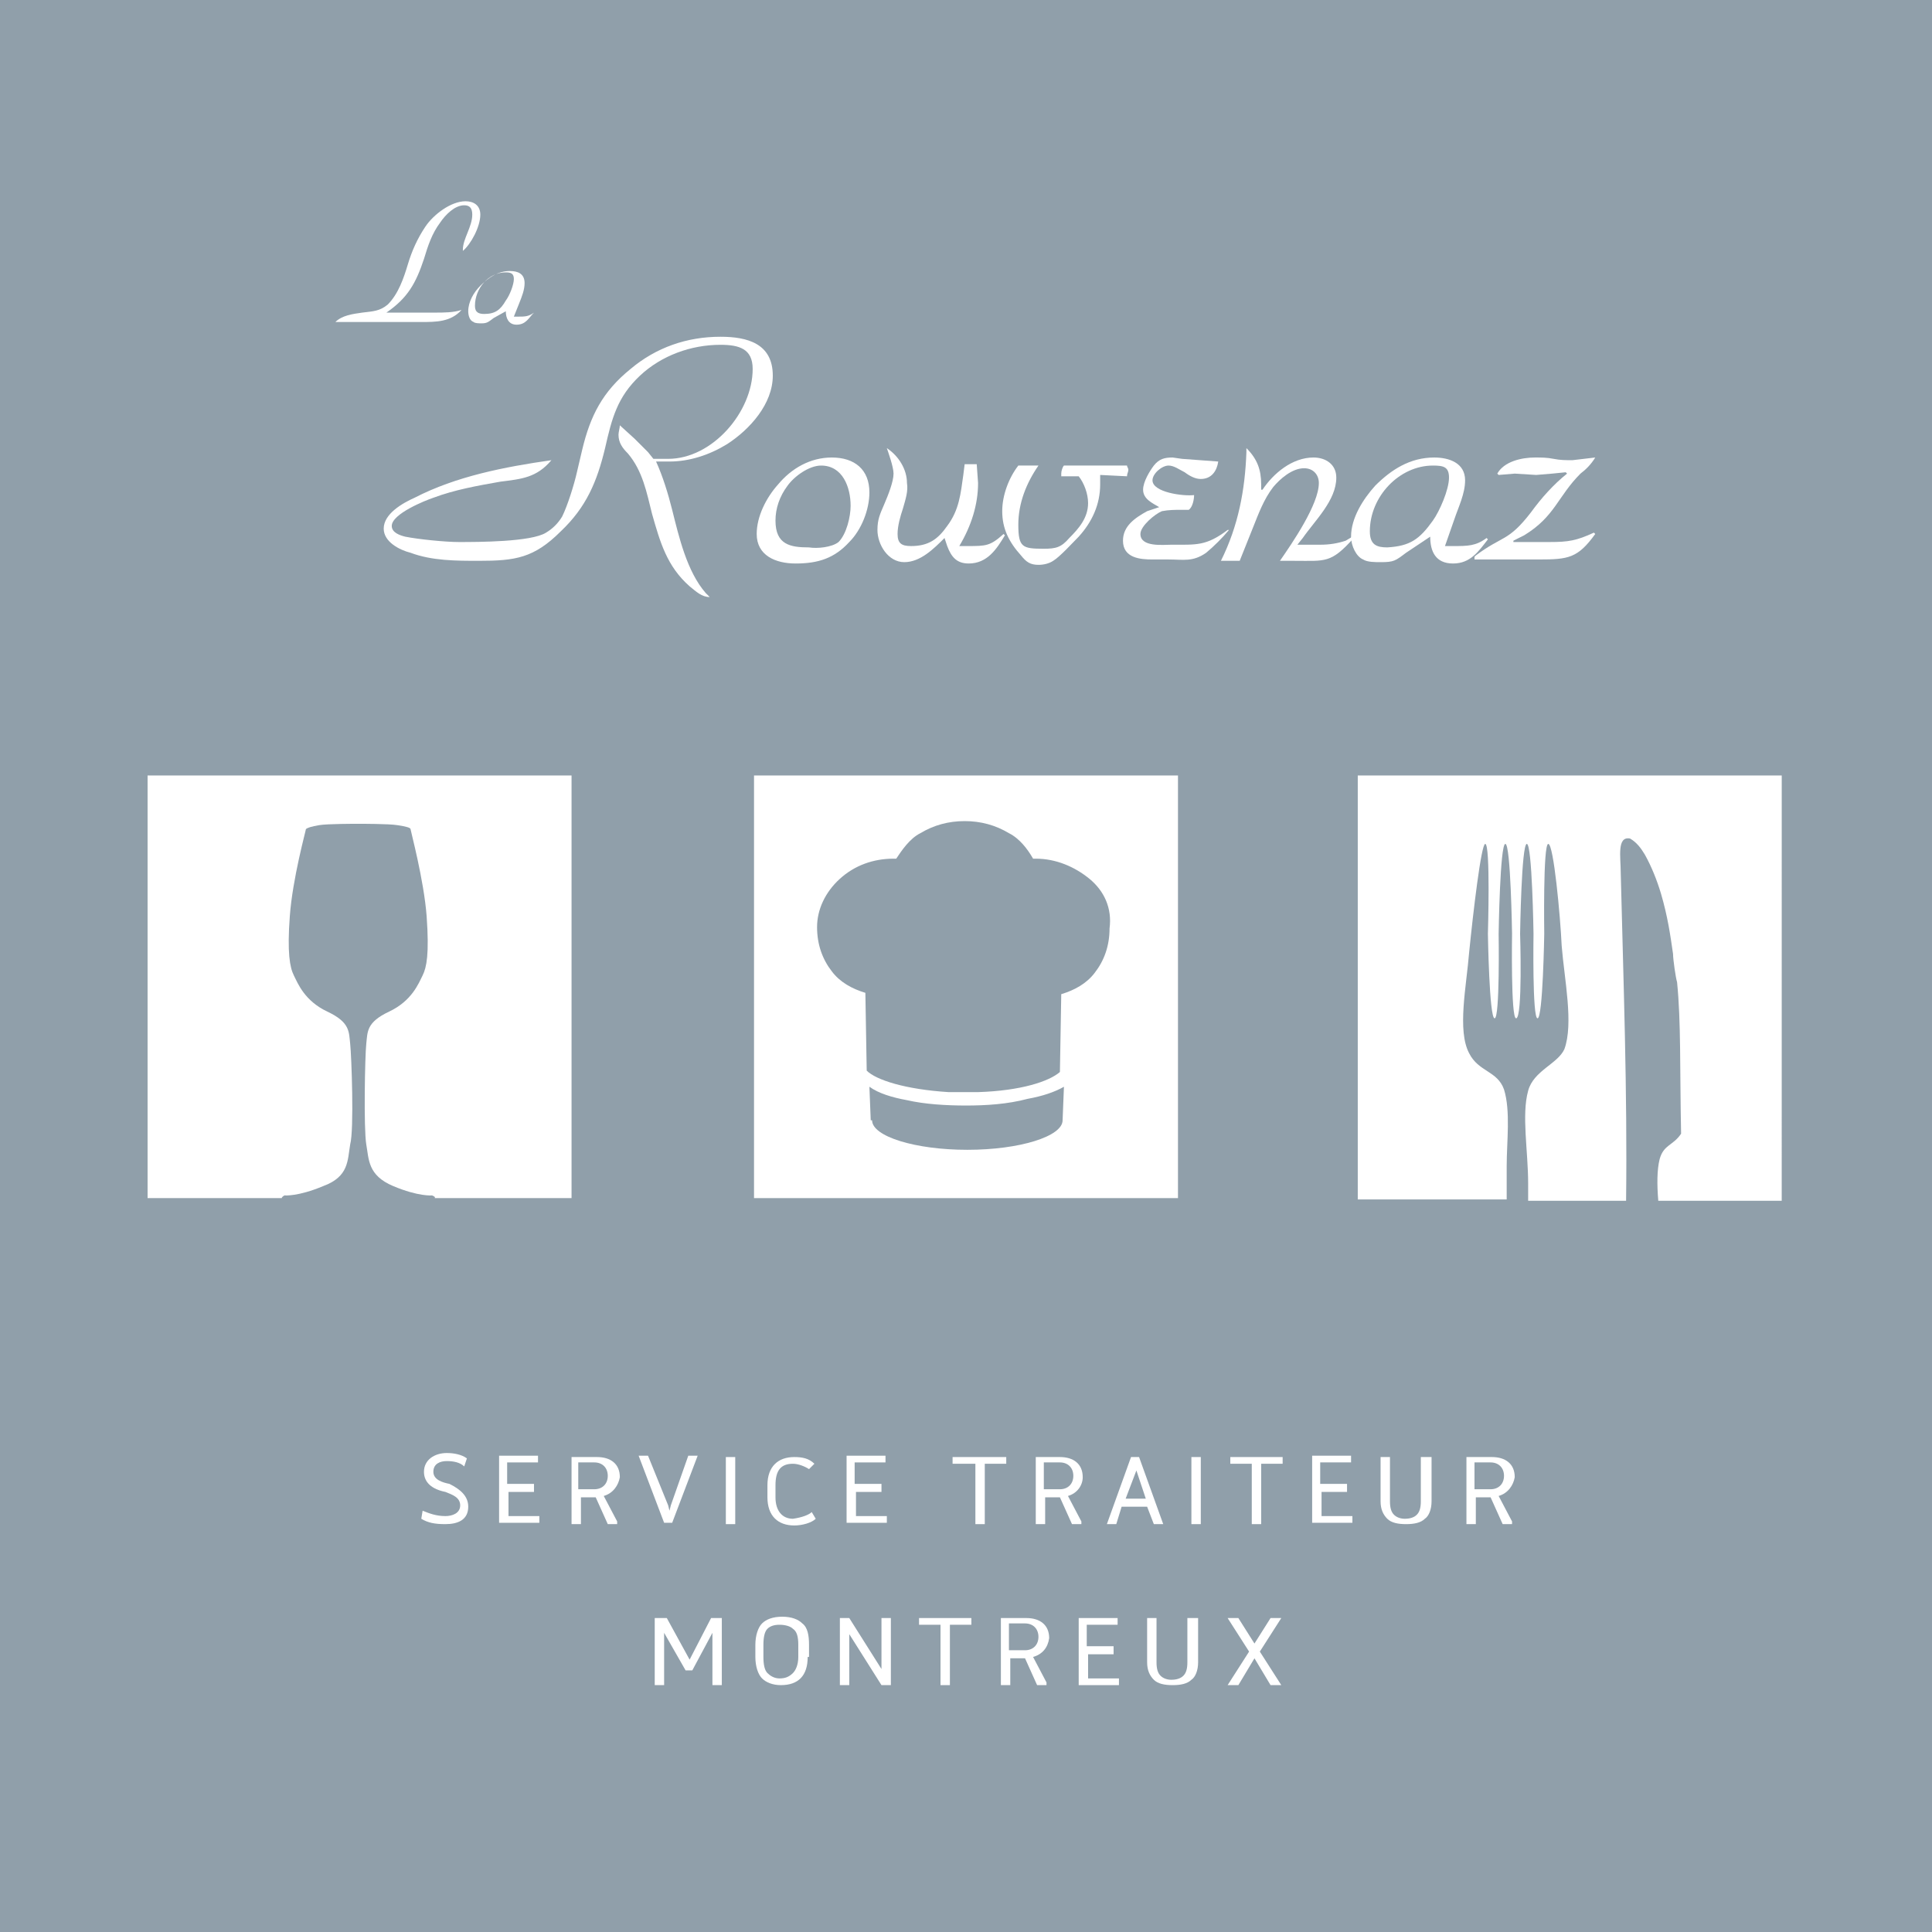 <?xml version="1.0" encoding="utf-8"?>
<!-- Generator: Adobe Illustrator 26.5.0, SVG Export Plug-In . SVG Version: 6.00 Build 0)  -->
<svg version="1.1" id="Calque_1" xmlns="http://www.w3.org/2000/svg" xmlns:xlink="http://www.w3.org/1999/xlink" x="0px" y="0px"
	 viewBox="0 0 144 144" style="enable-background:new 0 0 144 144;" xml:space="preserve">
<style type="text/css">
	.st0{fill:#909FAA;}
	.st1{fill:#FFFFFF;}
</style>
<path class="st0" d="M0,0v144h144V0H0z"/>
<g>
	<g>
		<path class="st1" d="M47.3,32.7l1,1l0.4,0.5l1.1,0c3.3,0,6.3-3.5,6.3-6.7c0-1.5-1-1.8-2.4-1.8c-2.2,0-4.4,0.8-6,2.3
			c-1.7,1.6-2.1,3.2-2.6,5.4c-0.6,2.5-1.4,4.4-3.3,6.2c-2,2-3.4,2.2-6.1,2.2c-1.7,0-3.5,0-5.1-0.6c-0.8-0.2-2-0.8-2-1.8
			c0-1.1,1.4-1.9,2.3-2.3c3.1-1.6,6.7-2.3,10.2-2.8c-1.1,1.3-2.2,1.4-3.8,1.6c-1.7,0.3-3.4,0.6-5,1.2c-0.6,0.2-3.1,1.2-3.1,2.1
			c0,0.5,0.6,0.7,1,0.8c1,0.2,3,0.4,4,0.4c1.4,0,5.4,0,6.5-0.7c0.5-0.3,0.9-0.7,1.2-1.2c0.4-0.8,0.9-2.4,1.1-3.3l0.4-1.7
			c0.6-2.5,1.5-4.3,3.6-6c1.9-1.6,4.2-2.4,6.7-2.4c2,0,3.9,0.5,3.9,2.9c0,2.1-1.7,4-3.4,5.1c-1.3,0.8-2.8,1.3-4.3,1.3l-1,0
			c0.5,1.1,0.9,2.4,1.2,3.6c0.5,2,1.1,4.6,2.5,6.2c0.1,0.1,0.2,0.2,0.3,0.3c-0.6,0-1-0.4-1.5-0.8c-1.7-1.5-2.2-3.3-2.8-5.4
			c-0.4-1.6-0.7-3.2-1.8-4.5c-0.4-0.4-0.7-0.8-0.7-1.4c0-0.2,0.1-0.5,0.1-0.7L47.3,32.7z"/>
		<path class="st1" d="M56.4,39.8c0-1.3,0.7-2.7,1.6-3.7c1-1.2,2.4-2,4-2c1.7,0,2.8,0.9,2.8,2.6c0,1.3-0.6,2.8-1.5,3.7
			c-1.1,1.2-2.3,1.6-4,1.6C57.8,42,56.4,41.4,56.4,39.8z M62.5,40.4c0.6-0.6,0.9-1.9,0.9-2.7c0-1.4-0.6-3-2.2-3
			c-0.9,0-2,0.8-2.5,1.5c-0.6,0.8-0.9,1.7-0.9,2.6c0,1.8,1.1,2,2.5,2C60.9,40.9,62,40.8,62.5,40.4z"/>
		<path class="st1" d="M66.9,39.8c0,0.7,0.3,0.9,1,0.9c1.3,0,2-0.5,2.7-1.5c0.9-1.2,1-2.4,1.2-3.8l0.1-0.8l0.9,0l0.1,1.4
			c0,1.6-0.5,3.2-1.4,4.7h0.6c1.4,0,1.7,0,2.7-0.9l0.1,0.1c-0.6,1-1.3,2.1-2.7,2.1c-0.9,0-1.3-0.5-1.6-1.3l-0.2-0.6
			c-0.8,0.8-1.8,1.8-3,1.8c-1.2,0-2-1.3-2-2.4c0-0.8,0.2-1.2,0.5-1.9c0.3-0.7,0.7-1.7,0.7-2.3c0-0.5-0.4-1.6-0.5-1.9
			C67,34,67.6,35,67.6,36c0.1,0.6-0.1,1.2-0.3,1.9C67.1,38.5,66.9,39.2,66.9,39.8z"/>
		<path class="st1" d="M82,35.4l0,0.7c0,1.5-0.6,2.8-1.6,3.9c-0.4,0.4-1.4,1.5-1.9,1.8c-0.3,0.2-0.7,0.3-1.1,0.3
			c-0.6,0-0.9-0.2-1.3-0.7c-0.9-1-1.4-2-1.4-3.3c0-1.2,0.5-2.5,1.2-3.4l1.5,0c-0.9,1.3-1.5,2.8-1.5,4.4c0,1.7,0.3,1.8,1.9,1.8
			c0.9,0,1.3-0.1,1.9-0.8c0.7-0.7,1.4-1.5,1.4-2.6c0-0.7-0.3-1.5-0.7-2l-1.3,0l0-0.2c0-0.2,0.1-0.5,0.2-0.6l4.7,0
			c0,0.1,0.1,0.2,0.1,0.3c0,0.2-0.1,0.3-0.1,0.5L82,35.4z"/>
		<path class="st1" d="M86.4,37.8c-0.5-0.3-1.2-0.6-1.2-1.3c0-0.6,0.5-1.4,0.8-1.8c0.4-0.5,0.8-0.6,1.4-0.6l0.7,0.1l2.7,0.2
			c-0.1,0.7-0.5,1.3-1.3,1.3c-0.4,0-0.8-0.2-1.2-0.5c-0.4-0.2-0.8-0.5-1.2-0.5c-0.5,0-1.2,0.6-1.2,1.1c0,0.9,2.3,1.2,3.1,1.1
			c0,0.3-0.1,0.9-0.4,1.1c-0.2,0-0.4,0-0.6,0c-0.4,0-0.9,0-1.4,0.1c-0.5,0.2-1.6,1.1-1.6,1.7c0,1,1.7,0.8,2.3,0.8
			c1.9,0,2.6,0.1,4.2-1.1l0.1,0c-0.5,0.6-1.1,1.2-1.7,1.7c-1,0.7-1.7,0.5-2.8,0.5l-1.2,0c-0.9,0-2.2-0.1-2.2-1.4
			c0-1.1,0.9-1.7,1.8-2.2L86.4,37.8z"/>
		<path class="st1" d="M91,41.8c1.3-2.6,1.8-5.3,1.9-8.1v-0.3c0.8,0.8,1.1,1.6,1.1,2.7v0.4h0.1c0.8-1.2,2.2-2.4,3.8-2.4
			c0.9,0,1.7,0.5,1.7,1.5c0,1.7-1.6,3.2-2.5,4.5l-0.4,0.5l1.7,0c0.7,0,1.3-0.1,1.9-0.3l0.5-0.3l0.1,0.1c-1.7,1.9-2.1,1.7-4.4,1.7
			l-1.1,0c0.9-1.3,2.9-4.2,2.9-5.8c0-0.6-0.4-1.1-1.1-1.1c-0.9,0-1.8,0.8-2.3,1.4c-0.7,0.9-1.1,2-1.5,3l-1,2.5L91,41.8z"/>
		<path class="st1" d="M104.8,41.2c-0.8,0.6-0.9,0.7-1.9,0.7c-0.4,0-1,0-1.3-0.2c-0.5-0.2-0.9-1-0.9-1.7c0-1.4,0.9-2.8,1.8-3.8
			c1.2-1.2,2.6-2.1,4.4-2.1c1.1,0,2.3,0.4,2.3,1.7c0,1-0.5,2-0.8,2.9l-0.7,2h0.6c1.1,0,1.7,0,2.5-0.6l0.1,0.1
			c-0.7,0.9-1.3,1.8-2.6,1.8c-1.3,0-1.7-0.9-1.7-2L104.8,41.2z M106.8,38.8c0.5-0.7,1.2-2.3,1.2-3.2c0-0.8-0.4-0.9-1.2-0.9
			c-2.5,0-4.7,2.3-4.7,4.9c0,1,0.5,1.2,1.3,1.2C105.1,40.7,105.8,40.2,106.8,38.8z"/>
		<path class="st1" d="M114.5,35.4l-1.6-0.1l-1.2,0.1l-0.1-0.1c0.5-0.9,1.8-1.2,2.8-1.2c0.5,0,0.9,0,1.4,0.1
			c0.5,0.1,0.9,0.1,1.4,0.1l1.7-0.2c-0.3,0.5-0.7,0.9-1.1,1.2c-1.7,1.7-1.9,3.2-4.2,4.6l-0.8,0.4v0.1l2.7,0c1.4,0,2-0.1,3.3-0.7
			l0.1,0.1c-1.3,1.8-2,1.9-4.2,1.9l-4.8,0v-0.2l0.1-0.1c2-1.5,2.4-1,4.1-3.2c0.8-1.1,1.7-2.1,2.7-2.9l-0.1-0.1l-1,0.1L114.5,35.4z"
			/>
	</g>
	<g>
		<path class="st1" d="M25,24c0.5-0.5,1.3-0.6,2-0.7c0.8-0.1,1.3-0.1,1.9-0.6c0.8-0.8,1.2-2,1.5-3c0.3-1,0.7-1.9,1.3-2.8
			c0.6-0.9,1.9-1.9,3-1.9c0.6,0,1.1,0.3,1.1,1c0,0.9-0.7,2.2-1.3,2.7v-0.1c0-0.8,0.7-1.7,0.7-2.6c0-0.5-0.2-0.7-0.6-0.7
			c-0.7,0-1.4,0.7-1.8,1.3c-0.6,0.8-0.9,1.7-1.2,2.7c-0.6,1.8-1.2,2.9-2.8,4l-0.1,0v0h3.7c0.7,0,1.4,0,2-0.2c-0.8,0.9-1.9,0.9-3,0.9
			L25,24z"/>
		<path class="st1" d="M36.8,23.7c-0.4,0.3-0.5,0.4-0.9,0.4c-0.2,0-0.5,0-0.6-0.1c-0.3-0.1-0.4-0.5-0.4-0.8c0-0.7,0.4-1.4,0.9-1.9
			c0.6-0.6,1.3-1.1,2.2-1.1c0.6,0,1.1,0.2,1.1,0.9c0,0.5-0.2,1-0.4,1.5l-0.4,1h0.3c0.5,0,0.8,0,1.2-0.3l0,0
			c-0.4,0.4-0.6,0.9-1.3,0.9c-0.6,0-0.8-0.5-0.8-1L36.8,23.7z M37.7,22.4c0.3-0.4,0.6-1.2,0.6-1.6c0-0.4-0.2-0.5-0.6-0.5
			c-1.3,0-2.3,1.2-2.3,2.5c0,0.5,0.3,0.6,0.7,0.6C36.9,23.4,37.3,23.1,37.7,22.4z"/>
	</g>
</g>
<g>
	<path class="st1" d="M34.9,112.3c0,1-0.8,1.3-1.7,1.3c-0.8,0-1.3-0.1-1.8-0.4l0.1-0.6c0.5,0.2,1,0.4,1.7,0.4c0.5,0,1.1-0.2,1.1-0.8
		c0-0.6-0.6-0.8-1.1-1c-1-0.2-1.6-0.7-1.6-1.5c0-0.9,0.8-1.4,1.7-1.4c0.5,0,1.1,0.1,1.5,0.4l-0.2,0.6c-0.3-0.3-0.8-0.4-1.3-0.4
		c-0.5,0-1,0.2-1,0.8c0,0.6,0.7,0.8,1.2,0.9C34.3,111,34.9,111.5,34.9,112.3z"/>
	<path class="st1" d="M39.9,111.2h-2v1.8h2.3v0.5h-3v-5h2.9v0.5h-2.3v1.6h2V111.2z"/>
	<path class="st1" d="M45,111.5l1,1.9v0.2h-0.7l-0.9-2h-1.1v2h-0.7v-5h1.9c1,0,1.7,0.5,1.7,1.5C46.1,110.7,45.7,111.3,45,111.5z
		 M43.1,111h1.2c0.6,0,1-0.4,1-1c0-0.6-0.4-1-1-1h-1.2V111z"/>
	<path class="st1" d="M49.8,112.2l0.1,0.4h0l0.1-0.4l1.3-3.7H52l-1.9,5h-0.6l-1.9-5h0.7L49.8,112.2z"/>
	<path class="st1" d="M54.8,113.6h-0.7v-5h0.7V113.6z"/>
	<path class="st1" d="M60.5,112.7l0.3,0.5c-0.3,0.3-1,0.5-1.6,0.5c-1.2,0-2-0.7-2-2.1v-0.9c0-1.4,0.8-2.1,2-2.1
		c0.6,0,1.1,0.1,1.5,0.5l-0.4,0.4c-0.3-0.2-0.8-0.4-1.2-0.4c-0.9,0-1.3,0.5-1.3,1.6v0.9c0,1,0.5,1.6,1.3,1.6
		C59.8,113.1,60.3,112.9,60.5,112.7z"/>
	<path class="st1" d="M65.8,111.2h-2v1.8h2.3v0.5h-3v-5H66v0.5h-2.3v1.6h2V111.2z"/>
	<path class="st1" d="M75,109.1h-1.6v4.5h-0.7v-4.5H71v-0.5H75V109.1z"/>
	<path class="st1" d="M79.6,111.5l1,1.9v0.2h-0.7l-0.9-2h-1.1v2h-0.7v-5H79c1,0,1.7,0.5,1.7,1.5C80.7,110.7,80.3,111.3,79.6,111.5z
		 M77.8,111H79c0.6,0,1-0.4,1-1c0-0.6-0.4-1-1-1h-1.2V111z"/>
	<path class="st1" d="M85.5,112.3h-1.9l-0.4,1.3h-0.7l1.8-5h0.6l1.8,5H86L85.5,112.3z M83.9,111.7h1.5l-0.7-2.1h0L83.9,111.7z"/>
	<path class="st1" d="M89.5,113.6h-0.7v-5h0.7V113.6z"/>
	<path class="st1" d="M95.7,109.1H94v4.5h-0.7v-4.5h-1.6v-0.5h3.9V109.1z"/>
	<path class="st1" d="M100.5,111.2h-2v1.8h2.3v0.5h-3v-5h2.9v0.5h-2.3v1.6h2V111.2z"/>
	<path class="st1" d="M106.7,108.6v3.3c0,0.6-0.2,1.1-0.5,1.3c-0.3,0.3-0.8,0.4-1.4,0.4c-0.6,0-1.1-0.1-1.4-0.4
		c-0.3-0.3-0.5-0.7-0.5-1.3v-3.3h0.7v3.3c0,0.5,0.1,0.8,0.3,1c0.2,0.2,0.5,0.3,0.8,0.3c0.4,0,0.7-0.1,0.9-0.3c0.2-0.2,0.3-0.5,0.3-1
		v-3.3H106.7z"/>
	<path class="st1" d="M111.7,111.5l1,1.9v0.2h-0.7l-0.9-2h-1.1v2h-0.7v-5h1.9c1,0,1.7,0.5,1.7,1.5
		C112.8,110.7,112.4,111.3,111.7,111.5z M109.9,111h1.2c0.6,0,1-0.4,1-1c0-0.6-0.4-1-1-1h-1.2V111z"/>
	<path class="st1" d="M51.4,123.7L51.4,123.7l1.6-3.1h0.8v5h-0.7v-3.9l0,0l-1.5,2.8h-0.5l-1.6-2.8l0,0v3.9h-0.7v-5h0.9L51.4,123.7z"
		/>
	<path class="st1" d="M60.2,123.5c0,1.4-0.7,2.1-2,2.1c-0.6,0-1.1-0.2-1.4-0.5c-0.3-0.3-0.5-0.9-0.5-1.6v-0.9c0-0.7,0.2-1.3,0.5-1.6
		c0.3-0.3,0.8-0.5,1.5-0.5c0.7,0,1.2,0.2,1.5,0.5c0.4,0.3,0.5,0.9,0.5,1.6V123.5z M59.5,122.6c0-0.6-0.1-1-0.4-1.2
		c-0.2-0.2-0.6-0.3-1-0.3c-0.4,0-0.7,0.1-0.9,0.3c-0.2,0.2-0.3,0.6-0.3,1.2v0.9c0,0.6,0.1,1,0.3,1.2c0.2,0.2,0.5,0.4,0.9,0.4
		c0.4,0,0.7-0.1,1-0.4c0.2-0.2,0.4-0.6,0.4-1.2V122.6z"/>
	<path class="st1" d="M66.4,125.6h-0.7l-2.4-3.8l0,0v3.8h-0.7v-5h0.7l2.4,3.8l0,0v-3.8h0.7V125.6z"/>
	<path class="st1" d="M72.4,121.1h-1.6v4.5h-0.7v-4.5h-1.6v-0.5h3.9V121.1z"/>
	<path class="st1" d="M77,123.5l1,1.9v0.2h-0.7l-0.9-2h-1.1v2h-0.7v-5h1.9c1,0,1.7,0.5,1.7,1.5C78.1,122.8,77.7,123.3,77,123.5z
		 M75.2,123h1.2c0.6,0,1-0.4,1-1c0-0.6-0.4-1-1-1h-1.2V123z"/>
	<path class="st1" d="M83.1,123.3h-2v1.8h2.3v0.5h-3v-5h2.9v0.5h-2.3v1.6h2V123.3z"/>
	<path class="st1" d="M89.3,120.6v3.3c0,0.6-0.2,1.1-0.5,1.3c-0.3,0.3-0.8,0.4-1.4,0.4c-0.6,0-1.1-0.1-1.4-0.4
		c-0.3-0.3-0.5-0.7-0.5-1.3v-3.3h0.7v3.3c0,0.5,0.1,0.8,0.3,1c0.2,0.2,0.5,0.3,0.8,0.3c0.4,0,0.7-0.1,0.9-0.3c0.2-0.2,0.3-0.5,0.3-1
		v-3.3H89.3z"/>
	<path class="st1" d="M93.5,122.5l1.2-1.9h0.8l-1.6,2.5l1.6,2.5h-0.8l-1.2-2l-1.2,2h-0.8l1.6-2.5l-1.6-2.5h0.8L93.5,122.5z"/>
</g>
<g>
	<path class="st1" d="M101.4,89.4h10.9c0-0.8,0-1.7,0-2.5c0-1.8,0.3-4.1-0.2-5.7c-0.5-1.4-1.9-1.3-2.6-2.7c-0.9-1.7-0.2-5,0-7.5
		c0.3-3,0.9-8.1,1.2-8.1c0.4,0,0.2,6.7,0.2,6.7s0.1,6.3,0.5,6.3c0.4,0,0.3-6.3,0.3-6.3s0.1-6.7,0.5-6.7c0.4,0,0.5,6.7,0.5,6.7
		s-0.1,6.3,0.3,6.3c0.5,0,0.3-6.3,0.3-6.3s0.1-6.7,0.5-6.7c0.4,0,0.5,6.7,0.5,6.7s-0.1,6.3,0.3,6.3s0.5-6.3,0.5-6.3
		s-0.1-6.7,0.3-6.7c0.4,0,0.9,5.4,1,7.6c0.2,2.5,0.9,5.8,0.2,7.7c-0.5,1.1-2.3,1.6-2.7,3.1c-0.5,1.8,0,4.5,0,6.9c0,0.4,0,0.9,0,1.3
		h7.3c0.1-8.1-0.2-16.4-0.4-24.5c0-1.1-0.3-2.7,0.7-2.5c0.5,0.3,0.8,0.7,1.1,1.2c0.5,0.9,0.9,1.9,1.2,2.9c0.5,1.7,0.7,3.1,0.9,4.5
		c0,0.4,0.2,1.8,0.3,2.1c0.3,3,0.2,6.3,0.3,11.3c-0.6,0.9-1.3,0.8-1.6,1.9c-0.2,0.8-0.2,1.9-0.1,3.1h9.2V57.8h-31.6V89.4z"/>
	<path class="st1" d="M42.6,89.3H32.4c0.1-0.1-0.2-0.2-0.2-0.2s-1,0.1-2.9-0.7c-1.9-0.8-1.8-2-2-3.1c-0.2-1.2-0.1-6.6,0-7.5
		c0.1-0.9,0-1.6,1.7-2.4c1.7-0.8,2.2-2.1,2.5-2.7c0.3-0.6,0.5-1.6,0.3-4.4c-0.2-2.7-1.2-6.4-1.2-6.5c0-0.1-0.3-0.2-1-0.3
		c-0.6-0.1-2.7-0.1-2.9-0.1h0h0c-0.2,0-2.3,0-2.9,0.1c-0.6,0.1-0.9,0.2-1,0.3c0,0.1-1,3.7-1.2,6.5c-0.2,2.7,0,3.8,0.3,4.4
		c0.3,0.6,0.8,1.9,2.5,2.7c1.7,0.8,1.6,1.5,1.7,2.4c0.1,0.9,0.3,6.4,0,7.5c-0.2,1.2-0.1,2.4-2,3.1c-1.9,0.8-2.9,0.7-2.9,0.7
		s-0.2,0.1-0.2,0.2H11V57.8h31.6V89.3z"/>
	<rect x="56.2" y="57.8" class="st1" width="31.6" height="31.5"/>
	<g>
		<g>
			<path class="st0" d="M81.2,65.5c-1.1-0.9-2.5-1.5-4-1.5c-0.1,0-0.1,0-0.2,0c-0.4-0.7-1-1.5-1.8-1.9c-1-0.6-2.1-0.9-3.3-0.9
				c-1.2,0-2.3,0.3-3.3,0.9c-0.8,0.4-1.4,1.3-1.8,1.9c-0.1,0-0.1,0-0.2,0c-1.5,0-2.9,0.5-4,1.5c-1.1,1-1.7,2.3-1.7,3.6
				c0,1.3,0.4,2.4,1.1,3.3c0.6,0.8,1.5,1.3,2.5,1.6l0.1,5.8c0.7,0.7,2.9,1.4,6.1,1.6c0.4,0,0.7,0,1.1,0c0.4,0,0.8,0,1.1,0
				c3.2-0.1,5.3-0.8,6.1-1.5l0.1-5.8c1-0.3,1.9-0.8,2.5-1.6c0.7-0.9,1.1-2,1.1-3.3C82.9,67.7,82.3,66.4,81.2,65.5z"/>
			<path class="st0" d="M72,82.4c-1.5,0-3.1-0.1-4.4-0.4c-1.1-0.2-2.1-0.5-2.8-1l0.1,2.5h0.1c0,1.2,3.2,2.2,7.1,2.2
				c3.9,0,7.1-1,7.1-2.2h0l0.1-2.5c-0.7,0.4-1.6,0.7-2.7,0.9C75.1,82.3,73.5,82.4,72,82.4z"/>
		</g>
	</g>
</g>
</svg>

